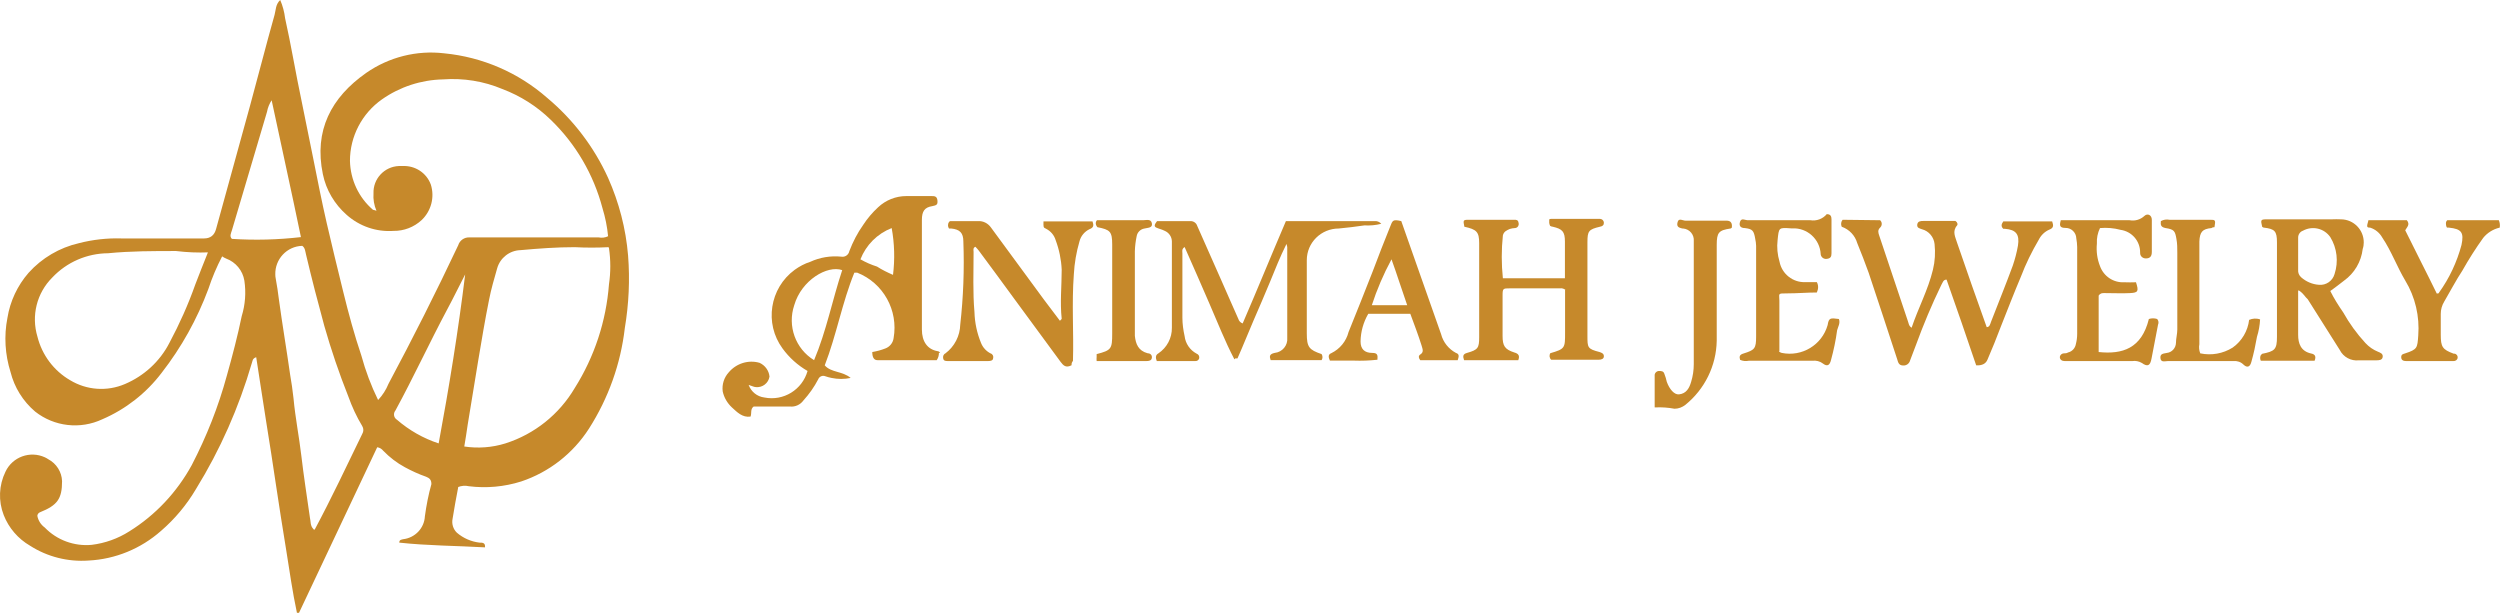<svg xmlns="http://www.w3.org/2000/svg" id="Layer_1" width="168.81" height="41.38" viewBox="0 0 168.81 41.38"><defs><style> .cls-1 { fill: #c6892b; } </style></defs><path id="svg_25" class="cls-1" d="M30.94,32.9c-.15.73-.26,1.43-.38,2.13-.07.34.04.7.29.94.43.37.96.6,1.52.67.21,0,.41,0,.38.32-1.93-.11-3.86-.11-5.79-.32,0-.2.15-.2.26-.23.8-.09,1.43-.74,1.47-1.55.1-.73.24-1.46.44-2.17,0-.32-.15-.41-.36-.5-.49-.17-.97-.39-1.43-.64-.54-.29-1.03-.67-1.46-1.11-.1-.13-.25-.22-.41-.24l-5.28,11.18h-.14c-.3-1.4-.5-2.84-.73-4.27s-.47-2.9-.68-4.33-.44-2.9-.67-4.33-.44-2.87-.67-4.33c-.27.09-.24.26-.3.41-.87,2.98-2.13,5.84-3.76,8.48-.63,1.07-1.43,2.03-2.37,2.84-1.36,1.2-3.08,1.91-4.89,2-1.39.1-2.78-.25-3.95-1-.81-.47-1.44-1.2-1.78-2.07-.37-.95-.33-2.01.12-2.93.47-1,1.66-1.43,2.66-.97.08.04.16.08.23.13.55.29.91.86.93,1.48,0,1.2-.32,1.63-1.49,2.1-.1.04-.17.13-.18.24.06.32.24.6.5.79.82.85,1.99,1.28,3.17,1.17.9-.11,1.77-.42,2.54-.91,1.77-1.1,3.22-2.65,4.22-4.48,1-1.93,1.8-3.95,2.37-6.05.38-1.35.73-2.69,1-4,.24-.78.3-1.6.18-2.4-.11-.68-.58-1.25-1.23-1.49-.1-.04-.19-.09-.27-.15-.37.71-.68,1.44-.93,2.2-.76,2.04-1.82,3.95-3.16,5.67-1.04,1.37-2.42,2.45-4,3.13-1.49.7-3.25.5-4.54-.52-.82-.7-1.4-1.63-1.66-2.67-.37-1.18-.45-2.43-.21-3.65.18-1.13.68-2.19,1.43-3.05.9-1,2.09-1.7,3.4-2,.93-.24,1.9-.35,2.86-.32h5.59q.64,0,.81-.64c.77-2.78,1.53-5.53,2.29-8.31.55-2,1.08-4.1,1.66-6.15.09-.32.06-.7.38-1,.17.39.28.81.33,1.23.2.91.38,1.81.55,2.72s.38,2,.59,3c.26,1.26.5,2.49.76,3.75.29,1.46.58,2.92.91,4.36.33,1.44.73,3.07,1.11,4.62s.76,2.93,1.23,4.33c.28,1.03.66,2.04,1.13,3,.3-.32.54-.69.7-1.09,1.64-3.07,3.22-6.2,4.71-9.36.1-.33.42-.55.76-.53h8.72c.22.04.44.02.64-.08-.06-.64-.19-1.28-.38-1.9-.6-2.27-1.8-4.33-3.49-5.96-.93-.91-2.05-1.62-3.27-2.08-1.26-.53-2.63-.75-4-.65-1.48.03-2.92.5-4.13,1.35-1.35.95-2.16,2.5-2.16,4.15.03,1.28.59,2.48,1.56,3.31,0,0,.08,0,.23.06-.16-.37-.23-.77-.2-1.17-.04-.98.73-1.81,1.71-1.85.09,0,.17,0,.26,0,.84-.04,1.61.46,1.9,1.25.27.85.03,1.78-.62,2.4-.52.48-1.2.74-1.9.73-1.16.08-2.29-.31-3.16-1.08-.82-.72-1.39-1.68-1.61-2.75-.61-2.95.56-5.18,2.93-6.84,1.54-1.07,3.41-1.54,5.27-1.32,2.57.25,5,1.3,6.94,3,1.76,1.47,3.17,3.32,4.12,5.41.74,1.66,1.2,3.43,1.35,5.24.13,1.64.05,3.28-.22,4.9-.28,2.42-1.11,4.74-2.42,6.79-1.08,1.68-2.69,2.94-4.58,3.57-1.14.36-2.35.47-3.54.32-.24-.06-.5-.03-.73.06h.02ZM41.09,16.69c-.76.04-1.52.04-2.28,0-1.23,0-2.43.09-3.66.2-.74.02-1.38.52-1.58,1.23-.2.7-.41,1.41-.55,2.14-.27,1.34-.5,2.72-.73,4.09s-.47,2.9-.71,4.33c-.08.5-.14,1-.23,1.47.93.14,1.88.07,2.78-.21,1.97-.63,3.63-1.96,4.68-3.74,1.33-2.11,2.12-4.51,2.31-7,.12-.81.12-1.64,0-2.45l-.03-.06ZM14.09,17.04c-.73.03-1.47,0-2.2-.09-1.52,0-3.07,0-4.59.15-1.43.01-2.79.6-3.77,1.64-1.05,1.05-1.43,2.58-1,4,.31,1.23,1.1,2.29,2.2,2.93,1.12.68,2.5.78,3.71.26,1.29-.55,2.36-1.53,3-2.78.68-1.27,1.27-2.59,1.75-3.95.26-.7.53-1.34.85-2.16h.05ZM21.19,35.76s.04,0,.06,0c1.14-2.13,2.16-4.3,3.21-6.46.1-.16.1-.37,0-.53-.38-.63-.69-1.3-.94-2-.62-1.56-1.16-3.15-1.62-4.76-.44-1.61-.85-3.19-1.23-4.8-.06-.23-.06-.47-.26-.61-1.04.03-1.85.9-1.82,1.94,0,.09.01.19.03.28.09.47.15.91.21,1.38.23,1.69.52,3.39.76,5.09.09.52.17,1.05.23,1.61.12,1.31.38,2.6.53,3.89.15,1.29.38,2.78.58,4.18.06.21,0,.53.24.76l.02.03ZM18.35,6.76c-.16.24-.27.51-.32.79l-2.37,8c-.06.2-.18.41,0,.58,1.55.1,3.11.06,4.66-.12-.64-3.1-1.32-6.14-1.99-9.3l.02.05ZM31.41,18.53c-.41.79-.79,1.58-1.2,2.34-1.2,2.25-2.28,4.59-3.51,6.85-.15.18-.12.45.06.59,0,0,.02.01.03.02.83.72,1.79,1.27,2.83,1.61.71-3.83,1.32-7.58,1.79-11.41Z"></path><g><path id="svg_26" class="cls-1" d="M63.4,23.83c0,.18-.05.35-.15.49h-4q-.35,0-.35-.55c.3-.05.6-.13.88-.24.3-.11.52-.38.56-.7.33-1.87-.69-3.72-2.46-4.42h-.19c-.82,2-1.2,4.19-2,6.26.43.5,1.2.38,1.75.85-.43.09-.86.09-1.29,0-.15-.03-.3-.07-.44-.12-.18-.07-.39.03-.46.21-.27.52-.61,1-1,1.43-.21.29-.56.45-.91.41h-2.45c-.24.18-.12.44-.21.68-.55.08-.91-.3-1.26-.62-.31-.29-.53-.66-.62-1.08-.06-.47.09-.94.41-1.29.51-.6,1.32-.86,2.08-.64.37.17.63.52.67.93-.07.44-.47.75-.91.71-.14,0-.29-.09-.5-.15.17.46.57.79,1.06.85,1.29.26,2.56-.52,2.92-1.79-.66-.38-1.24-.9-1.69-1.52-1.24-1.69-.87-4.07.82-5.31.32-.23.67-.42,1.05-.54.65-.3,1.37-.42,2.09-.35.26.05.5-.12.55-.37,0,0,0,0,0,0,.24-.63.55-1.23.94-1.78.28-.43.62-.83,1-1.18.52-.49,1.2-.76,1.91-.76h1.69c.21,0,.38,0,.41.3s-.08.32-.35.38c-.52.08-.7.35-.7.93v7.4c0,.82.38,1.34,1.05,1.46,0,0,.12,0,.18.12h-.08ZM56.87,18.24c-1-.35-2.75.67-3.24,2.37-.47,1.4.08,2.94,1.34,3.71.83-1.96,1.23-4.06,1.9-6.08ZM58.1,17.51c.35.2.73.37,1.12.49.34.22.71.4,1.08.56.13-1.05.1-2.12-.09-3.16-.97.38-1.73,1.14-2.11,2.11Z"></path><path id="svg_27" class="cls-1" d="M126.95,14.87c.14.12.15.33.03.47-.01.01-.02.02-.03.03-.18.18-.12.35-.06.53.64,1.93,1.29,3.83,1.93,5.76.06.15.06.35.26.47.44-1.32,1.11-2.55,1.44-3.92.14-.57.17-1.15.11-1.73-.05-.48-.39-.88-.85-1-.17-.06-.35-.09-.32-.32s.24-.24.41-.24h2.17c.14.09.17.24.11.3-.35.41-.11.79,0,1.17.65,1.9,1.32,3.8,2,5.7.21,0,.24-.23.3-.38.49-1.26,1-2.52,1.46-3.77.15-.44.27-.89.35-1.35.12-.76-.12-1.08-.88-1.14h-.11c-.15-.15-.15-.29,0-.5h3.3c.09.27.12.44-.2.56-.3.13-.55.37-.7.67-.47.8-.88,1.63-1.21,2.5-.47,1.11-.91,2.25-1.35,3.36-.29.76-.59,1.52-.91,2.25q-.17.41-.76.38c-.64-1.9-1.32-3.86-2-5.79-.23,0-.26.21-.35.35-.65,1.34-1.22,2.7-1.73,4.1-.14.35-.26.67-.38,1-.05.21-.24.36-.46.35-.3,0-.35-.2-.41-.41-.65-2-1.29-3.92-1.93-5.85-.24-.67-.5-1.34-.77-2-.15-.52-.54-.93-1.05-1.11-.07-.16-.05-.34.06-.47l2.53.03Z"></path><path id="svg_28" class="cls-1" d="M83.35,24.26c-.64-1.22-1.14-2.51-1.69-3.77s-1.09-2.52-1.67-3.81c-.21.14-.15.29-.15.41v4.36c0,.42.06.84.15,1.25.06.5.36.94.81,1.18.14.05.21.19.17.33-.04.11-.14.18-.26.17h-2.6c-.09-.23-.09-.41.11-.52.58-.39.92-1.04.91-1.73v-5.82c0-.32-.2-.61-.5-.73-.17-.09-.35-.12-.55-.21s-.09-.26.05-.44h2.27c.2,0,.38.13.44.32.55,1.26,1.11,2.49,1.66,3.75.38.85.74,1.7,1.12,2.54.04.14.15.25.29.3,1-2.31,1.93-4.6,2.92-6.91h5.97c.18-.02.35.05.47.18-.37.1-.76.13-1.14.11-.58.09-1.14.15-1.73.21-1.19,0-2.16.95-2.16,2.14,0,.04,0,.07,0,.11v4.83c0,.93.15,1.11,1,1.4.08.13.08.28,0,.41h-3.44c-.09-.26-.09-.41.27-.49.52-.05.9-.51.85-1.02,0-.02,0-.04,0-.07v-6.06c-.02-.07-.04-.14-.05-.21-.44.88-.77,1.73-1.12,2.58s-.73,1.72-1.11,2.6-.7,1.7-1.08,2.55h-.15l-.05.06Z"></path><path id="svg_29" class="cls-1" d="M72.32,24.68c-.35.17-.52,0-.7-.24l-3.16-4.3c-.79-1.08-1.58-2.16-2.37-3.22-.07-.09-.15-.18-.23-.26-.18.09-.12.23-.12.35,0,1.35-.06,2.72.06,4.07.02.71.17,1.41.44,2.07.12.31.35.56.64.71.14.04.22.18.18.32,0,.17-.18.2-.33.2h-2.72c-.14,0-.29,0-.32-.17-.04-.14.02-.29.15-.35.61-.46.98-1.17,1-1.94.21-1.86.28-3.74.21-5.61,0-.59-.24-.82-.82-.88-.05,0-.1,0-.15,0-.09-.13-.09-.31,0-.44,0,0,.06-.06.09-.06h1.87c.35-.02.68.15.88.44,1.17,1.61,2.4,3.25,3.57,4.86l1.08,1.43c.06-.06.12-.11.12-.14-.12-1.09,0-2.2,0-3.31-.03-.68-.17-1.36-.41-2-.1-.33-.33-.6-.64-.76-.21-.09-.18-.12-.18-.5h3.31c.08.24.11.41-.21.53-.33.16-.58.46-.67.82-.21.72-.34,1.47-.38,2.22-.15,2,0,3.92-.06,5.85-.07.08-.11.19-.09.3h-.04Z"></path><path id="svg_30" class="cls-1" d="M105.71,19.58c-.1-.09-.24-.13-.38-.11h-3.37c-.47,0-.5,0-.5.49v2.72c0,.68.15.91.79,1.12.3.08.38.23.27.52h-3.66c-.09-.26-.09-.41.2-.49.74-.21.82-.33.82-1.06v-6.35c0-.76-.17-.93-1-1.11-.09-.44-.09-.47.29-.47h3.07c.15,0,.27,0,.3.21.04.14-.03.29-.18.34-.02,0-.04.01-.06.01-.12,0-.24.03-.35.06-.2.09-.41.17-.47.44-.1.96-.1,1.93,0,2.89h4.19v-2.48c0-.68-.18-.85-.82-1-.06,0-.13-.03-.18-.06-.03-.06-.05-.13-.06-.2v-.21c0-.06.09-.06.12-.06h3.3c.15,0,.27.12.27.27s-.09.23-.27.26c-.76.18-.84.29-.84,1.05v6.32c0,.79,0,.88.82,1.09.17.06.29.11.29.29s-.18.23-.35.23h-3.21c-.12-.12-.14-.3-.06-.44,1-.29,1-.35,1-1.37v-2.9h.03Z"></path><path id="svg_31" class="cls-1" d="M155.18,19.61v3c0,.58.18,1.11.88,1.26.26.05.35.2.23.49h-3.63c-.06-.12-.06-.26,0-.38l.09-.09c.85-.17,1-.29,1-1.14v-6.38c0-.77-.15-.91-.88-1,0,0-.06,0-.12-.06-.11-.47-.11-.5.33-.5h4.35c.22-.01.43-.01.65,0,.86.01,1.54.72,1.53,1.57,0,.14-.02.29-.07.43-.1.86-.56,1.64-1.26,2.14-.29.23-.61.47-.93.7.25.5.55.98.87,1.44.42.75.92,1.44,1.5,2.07.24.26.53.46.85.59.14.06.35.12.32.35s-.27.23-.44.23h-1.17c-.53.06-1.05-.22-1.29-.7-.73-1.14-1.43-2.28-2.16-3.42-.18-.15-.27-.38-.59-.59h-.06ZM155.18,17.15h0v1.06c-.02.2.06.39.21.52.33.29.75.47,1.19.5.48.05.93-.26,1.06-.73.27-.83.17-1.74-.29-2.49-.42-.6-1.21-.78-1.85-.43-.2.07-.33.27-.32.49,0,0,0,1.08,0,1.08Z"></path><path id="svg_32" class="cls-1" d="M120.13,23.74c.05.04.11.07.18.09,1.37.28,2.72-.54,3.1-1.88.08-.49.17-.49.76-.41.11.27-.06.53-.12.76-.09.68-.23,1.34-.41,2-.09.38-.26.47-.56.24-.2-.15-.45-.21-.7-.18h-4.3c-.19.04-.4.02-.58-.06-.06-.2-.06-.35.23-.43.76-.24.85-.33.85-1.15v-6.12c0-.16-.03-.32-.06-.47-.09-.55-.18-.67-.7-.73-.32,0-.41-.18-.32-.44s.35-.09.49-.09h4.25c.42.07.84-.09,1.11-.41.26,0,.32.15.32.35v2.29c0,.23-.06.35-.32.38-.2.03-.38-.11-.41-.3,0,0,0-.01,0-.02-.05-1.01-.91-1.79-1.92-1.74-.03,0-.05,0-.08,0-.85-.06-.82-.06-.91.79-.06.49-.01.99.13,1.46.16.83.91,1.42,1.75,1.38h.77q.17.32,0,.7c-.65,0-1.32.06-2,.06s-.53,0-.53.49v3.4l-.02.03Z"></path><path id="svg_33" class="cls-1" d="M139.15,14.87h4.65c.36.07.73-.04,1-.29.21-.2.5-.06.5.26v2.17c0,.32-.14.44-.41.44-.2,0-.38-.15-.38-.36,0-.02,0-.03,0-.05,0-.77-.56-1.41-1.32-1.52-.45-.12-.92-.16-1.39-.12-.16.33-.23.69-.21,1.05-.05.52.02,1.04.21,1.52.25.69.91,1.13,1.64,1.09.26.01.53.01.79,0,.2.61.14.7-.38.73s-1.17,0-1.76,0c-.14,0-.26,0-.38.17v3.81c1.61.17,2.9-.24,3.39-2.23.18-.06.38-.06.56,0,.09.1.12.25.06.38l-.44,2.29c-.09.49-.26.58-.67.29-.19-.11-.41-.15-.62-.12h-4.58c-.17,0-.32-.09-.32-.26,0-.14.12-.25.26-.26.09,0,.21,0,.29-.06.27-.06.48-.28.53-.56.06-.23.09-.46.09-.7v-5.86c0-.2-.03-.4-.06-.59-.01-.39-.34-.71-.73-.7-.41,0-.41-.18-.32-.5v-.02Z"></path><path id="svg_34" class="cls-1" d="M159.92,14.87h2.6c.24.3,0,.47-.11.68.7,1.43,1.43,2.83,2.13,4.27.06,0,.15,0,.15-.06.7-.97,1.21-2.06,1.52-3.22.18-.85,0-1.08-.85-1.17h-.11c-.05,0-.09-.15-.09-.26-.01-.09.02-.18.09-.24h3.48c.07.16.09.33.06.5-.44.1-.84.35-1.12.7-.51.71-.97,1.44-1.4,2.2-.44.67-.82,1.4-1.23,2.1-.15.25-.23.53-.23.82v1.41c0,.82.11,1,.87,1.28h.06c.14.02.23.15.21.28,0,0,0,.01,0,.02-.03.13-.16.21-.29.2h-3.19c-.18,0-.33-.06-.33-.26s.12-.21.27-.26c.82-.27.82-.36.88-1.2.1-1.3-.2-2.6-.88-3.72-.56-.94-.94-2-1.55-2.9-.18-.32-.47-.56-.82-.67-.24,0-.24-.06-.12-.47v-.03Z"></path><path id="svg_35" class="cls-1" d="M94.62,14.93c.35,1,.7,2,1.08,3.07.53,1.52,1.05,3,1.61,4.57.14.54.51,1,1,1.26.27.08.18.29.12.49h-2.53c-.11-.14-.14-.29,0-.38.27-.17.15-.38.09-.61-.23-.73-.49-1.41-.76-2.14h-2.84c-.33.57-.51,1.21-.52,1.87,0,.5.26.77.79.77.35,0,.38.14.35.46-.53.06-1.07.08-1.61.06h-1.6c-.09-.2-.15-.41.09-.5.58-.28,1.01-.8,1.17-1.43.55-1.37,1.11-2.75,1.64-4.12.38-1,.76-2,1.17-3,.16-.4.16-.51.75-.37ZM92.62,20.61h2.4c-.38-1.08-.7-2.11-1.06-3.1-.54,1-.99,2.05-1.34,3.13v-.03Z"></path><path id="svg_36" class="cls-1" d="M111.73,27.51v-2.13c-.02-.16.1-.31.27-.33,0,0,0,0,0,0,.17,0,.32,0,.38.18.07.18.13.37.17.56.18.49.5.87.82.84.5-.05.7-.43.82-.84.12-.39.18-.79.18-1.2v-8.31c.04-.43-.28-.81-.71-.85-.02,0-.04,0-.05,0-.3-.06-.41-.15-.33-.44s.35-.09.53-.09h2.78q.41,0,.35.47s-.06.06-.09.06c-.79.12-.93.26-.93,1.11v6.47c-.03,1.69-.81,3.27-2.12,4.33-.21.16-.46.26-.73.26-.43-.08-.86-.11-1.29-.09h-.05Z"></path><path id="svg_37" class="cls-1" d="M152.61,21.57c-.02.4-.09.79-.21,1.17-.1.57-.22,1.14-.38,1.7-.09.35-.29.41-.53.18-.18-.18-.42-.26-.67-.24h-4.42c-.2,0-.49.12-.52-.2s.23-.3.44-.35c.34-.04.6-.33.61-.68,0-.29.09-.61.09-.9v-5.18c0-.32,0-.62-.06-.94-.09-.53-.15-.64-.73-.73-.32-.06-.35-.21-.32-.47.18-.1.38-.13.58-.09h2.72c.38,0,.41,0,.32.5,0,0-.14,0-.2.06-.62.06-.79.26-.82.91v6.93c-.04.21-.02.42.06.62.75.16,1.54.02,2.19-.39.62-.44,1.02-1.12,1.11-1.87.23-.1.5-.12.74-.03Z"></path><path id="svg_38" class="cls-1" d="M74.05,24.38c-.01-.1-.01-.19,0-.29v-.18c1-.26,1.05-.35,1.05-1.4v-6c0-.88-.14-1-1-1.17-.04-.05-.07-.1-.09-.15-.04-.11-.02-.23.06-.32h3.12c.21,0,.53-.11.59.21s-.27.29-.5.35c-.27.04-.49.26-.53.53-.07.33-.11.66-.12,1v5.72c.06.56.24,1,.85,1.17.15,0,.32.09.3.3s-.21.23-.38.23h-3.35Z"></path></g></svg>